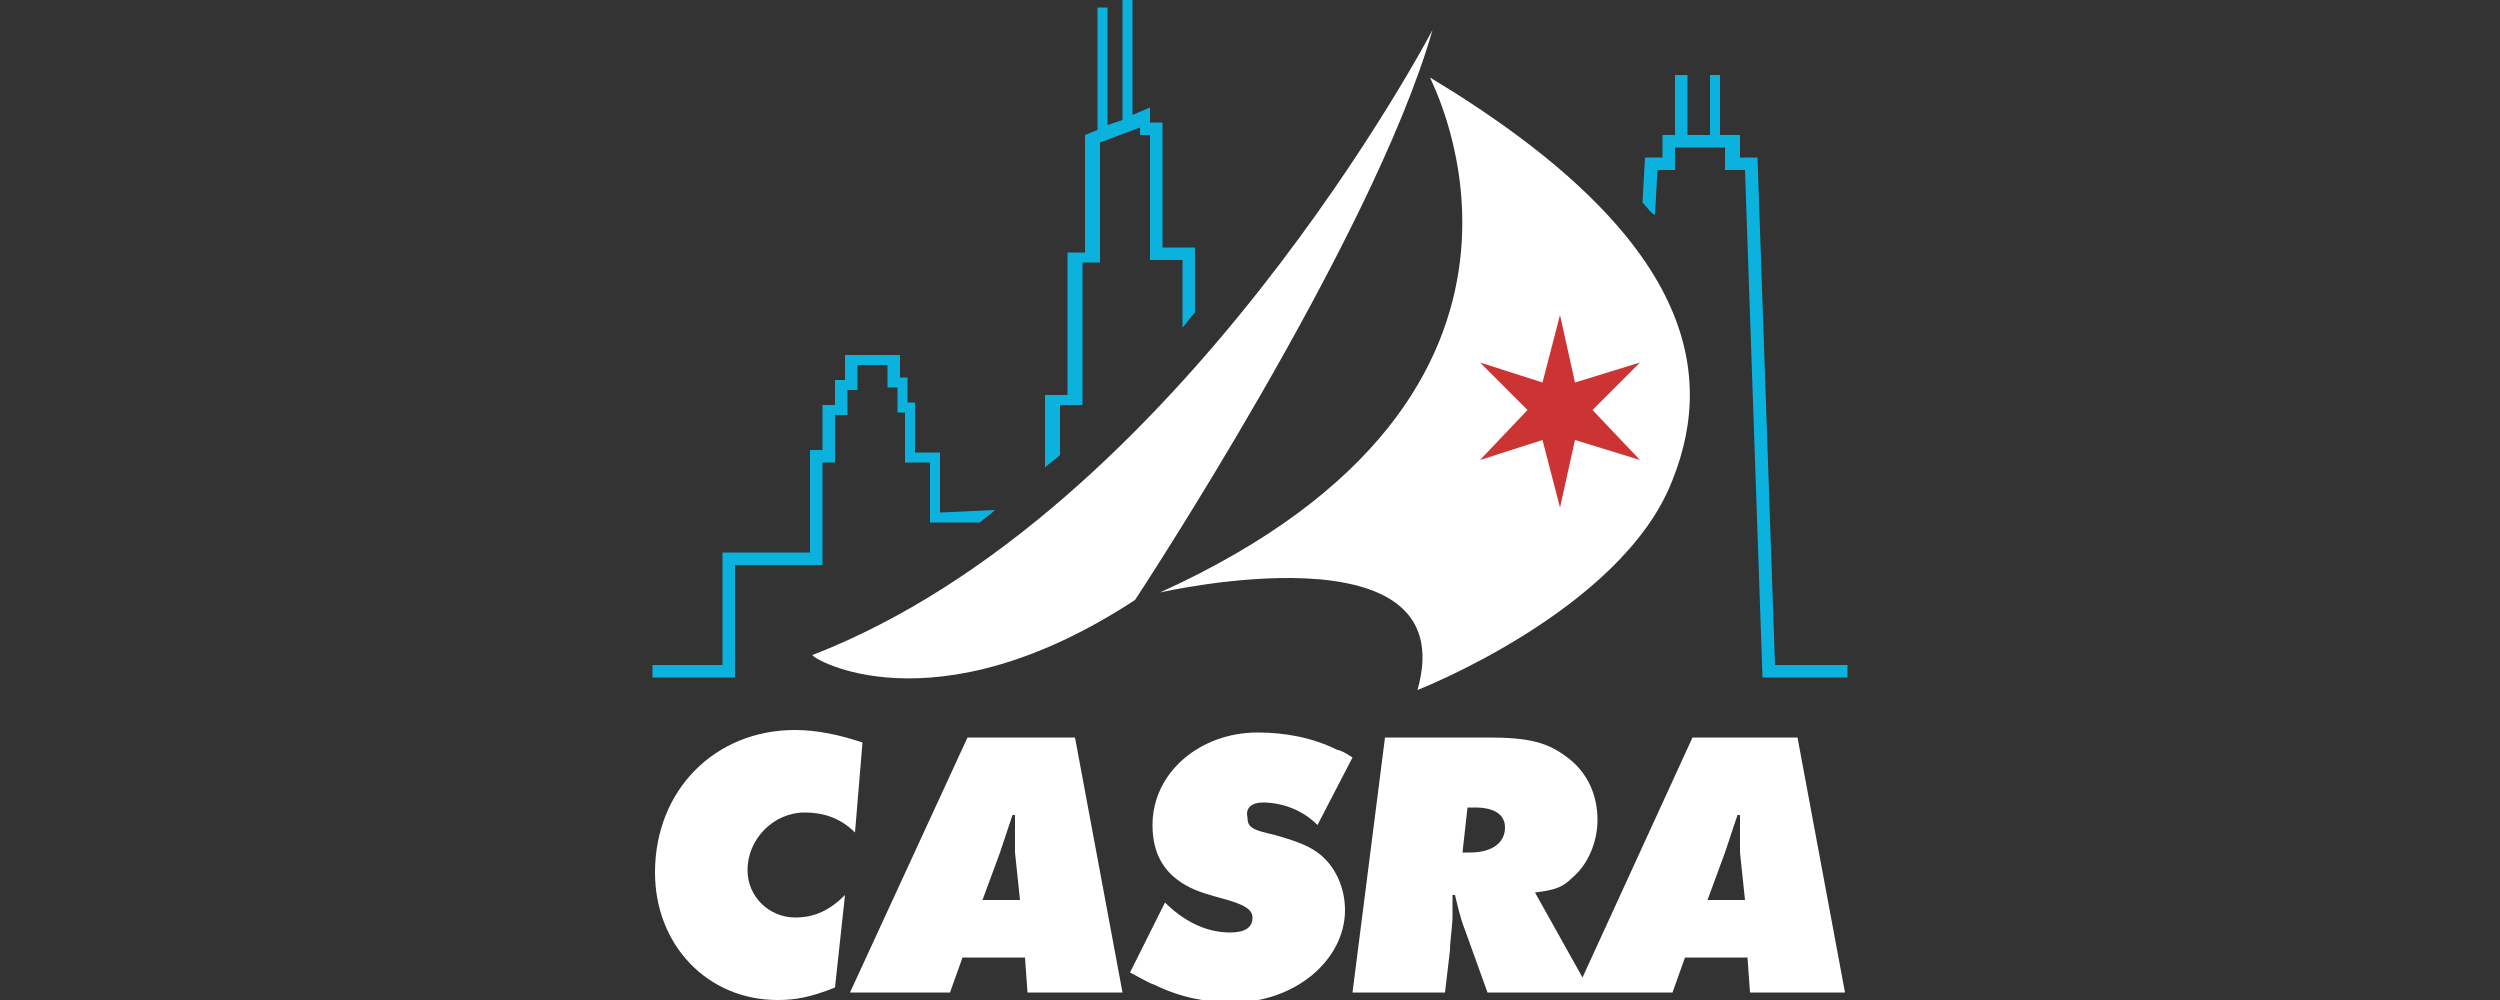 <?xml version="1.0" encoding="utf-8"?>
<!-- Generator: Adobe Illustrator 22.0.1, SVG Export Plug-In . SVG Version: 6.00 Build 0)  -->
<svg version="1.1" id="Layer_1" xmlns="http://www.w3.org/2000/svg" xmlns:xlink="http://www.w3.org/1999/xlink" x="0px" y="0px"
	 viewBox="0 0 100 40" style="enable-background:new 0 0 100 40;" xml:space="preserve">
<rect x="0" y="0" width="100" height="40" fill="#333333" stroke="none"/>
<style type="text/css">
	.st0{fill:#FFFFFF;}
	.st1{fill:#0BB2DD;}
	.st2{fill:#CC3433;}
</style>
<g>
	<path class="st0" d="M29.9,34.8c0-1.2,1-2.3,2.3-2.3c0.7,0,1.4,0.2,2,0.8l0.3-3.6c-0.9-0.3-1.8-0.5-2.7-0.5c-3.2,0-5.6,2.4-5.6,5.7
		c0,2.9,2.1,5.1,4.9,5.1c0.7,0,1.3-0.1,2.3-0.5l0.4-3.7c-0.6,0.6-1.2,0.9-2,0.9C30.8,36.7,29.9,35.9,29.9,34.8z"/>
	<path class="st0" d="M38.7,29.5L34,39.7h4l0.5-1.4H41l0.1,1.4h3.8L43,29.5H38.7z M39.3,36l0.7-1.9c0.2-0.6,0.3-0.9,0.5-1.5h0.1
		c0,0.3,0,0.4,0,0.8c0,0.3,0,0.6,0,0.7l0.2,1.9H39.3z"/>
	<path class="st0" d="M50.5,32.1c0.8,0,1.6,0.3,2.2,0.9l1.4-2.7c-0.3-0.2-0.5-0.3-0.6-0.3c-1-0.5-2.1-0.7-3.2-0.7
		c-2.3,0-4.2,1.6-4.2,3.7c0,1.2,0.5,2,1.5,2.5c0.4,0.2,0.8,0.3,1.5,0.5s1,0.4,1,0.7c0,0.4-0.3,0.6-0.9,0.6c-1,0-1.9-0.5-2.6-1.2
		l-1.4,2.8c0.4,0.2,0.7,0.4,1,0.5c1,0.5,2.1,0.7,3.1,0.7c2.5,0,4.5-1.7,4.5-3.7c0-0.9-0.4-1.8-1.1-2.3c-0.4-0.3-1-0.5-1.7-0.7
		c-0.9-0.2-1.1-0.3-1.1-0.7C49.8,32.3,50.1,32.1,50.5,32.1z"/>
	<path class="st0" d="M71.9,29.5h-4.2l-4.4,9.6l-1.9-3.4c0.8-0.1,1.1-0.2,1.5-0.6c0.6-0.5,1-1.4,1-2.3c0-1-0.4-1.9-1.2-2.5
		s-1.5-0.8-3.2-0.8h-4.1l-1.3,10.2h3.7L58,38c0-0.4,0.1-0.9,0.1-1.4c0-0.3,0-0.4,0-0.8h0.1c0.1,0.4,0.2,0.9,0.4,1.4l0.9,2.5h3.4h0.6
		h3.4l0.5-1.4h2.5l0.1,1.4h3.8L71.9,29.5z M58.8,34.1h-0.3l0.2-1.8H59c0.8,0,1.2,0.3,1.2,0.8C60.2,33.7,59.7,34.1,58.8,34.1z
		 M68.3,36l0.7-1.9c0.2-0.6,0.3-0.9,0.5-1.5h0.1c0,0.3,0,0.4,0,0.8c0,0.3,0,0.6,0,0.7l0.2,1.9H68.3z"/>
	<path class="st0" d="M46.4,23.7c0,0,12.2-2.8,10.3,3.9c0,0,8.2-3.2,10.2-8.4c1.8-4.5,0.6-9.9-9.7-16.1C57.2,3.2,64,15.7,46.4,23.7z
		"/>
	<path class="st0" d="M45.4,24c0,0,9.5-14.4,11.9-22.8c0,0-10.1,19.3-24.8,25C32.4,26.3,37.3,29.3,45.4,24z"/>
</g>
<g>
	<path class="st1" d="M32.9,18.5h0.5v-1.9h0.5v-1h0.4v-1h1.2v0.9h0.4v1h0.3v2h1v2.4h2c0.2-0.2,0.4-0.3,0.6-0.5l-2.2,0.1v-2.4h-1v-2
		h-0.3v-1H36v-0.9h-2.2v1h-0.4v1h-0.5V18h-0.5v4.1h-3.5v4.5h-2.8v0.5h3.3v-4.5h3.5C32.9,22.6,32.9,18.5,32.9,18.5z"/>
	<path class="st1" d="M42.4,18.2v-2h0.9v-5.7H44V5.7l1.6-0.6v0.3H46v5h1.3v2.7c0.2-0.2,0.3-0.4,0.5-0.6V9.9h-1.3v-5H46V4.3l-0.7,0.3
		V0h-0.4v4.8L44.3,5V0.3h-0.4v4.9l-0.5,0.2v4.7h-0.7v5.7h-0.9v2.9C42,18.5,42.2,18.4,42.4,18.2z"/>
	<path class="st1" d="M71,26.6L70.3,6.3h-0.7V5.4h-0.8V3h-0.4v2.4h-0.9V3H67v2.4h-0.5v0.9h-0.7l-0.1,1.8c0.2,0.2,0.3,0.4,0.5,0.5
		l0.1-1.8H67V5.9h2v0.9h0.8l0.7,20.3h3.4v-0.5C73.9,26.6,71,26.6,71,26.6z"/>
</g>
<polygon class="st2" points="62.4,12.6 63,15.3 65.6,14.5 63.7,16.4 65.6,18.4 63,17.6 62.4,20.3 61.7,17.6 59.2,18.4 61.1,16.4 
	59.2,14.5 61.7,15.3 "/>
</svg>
